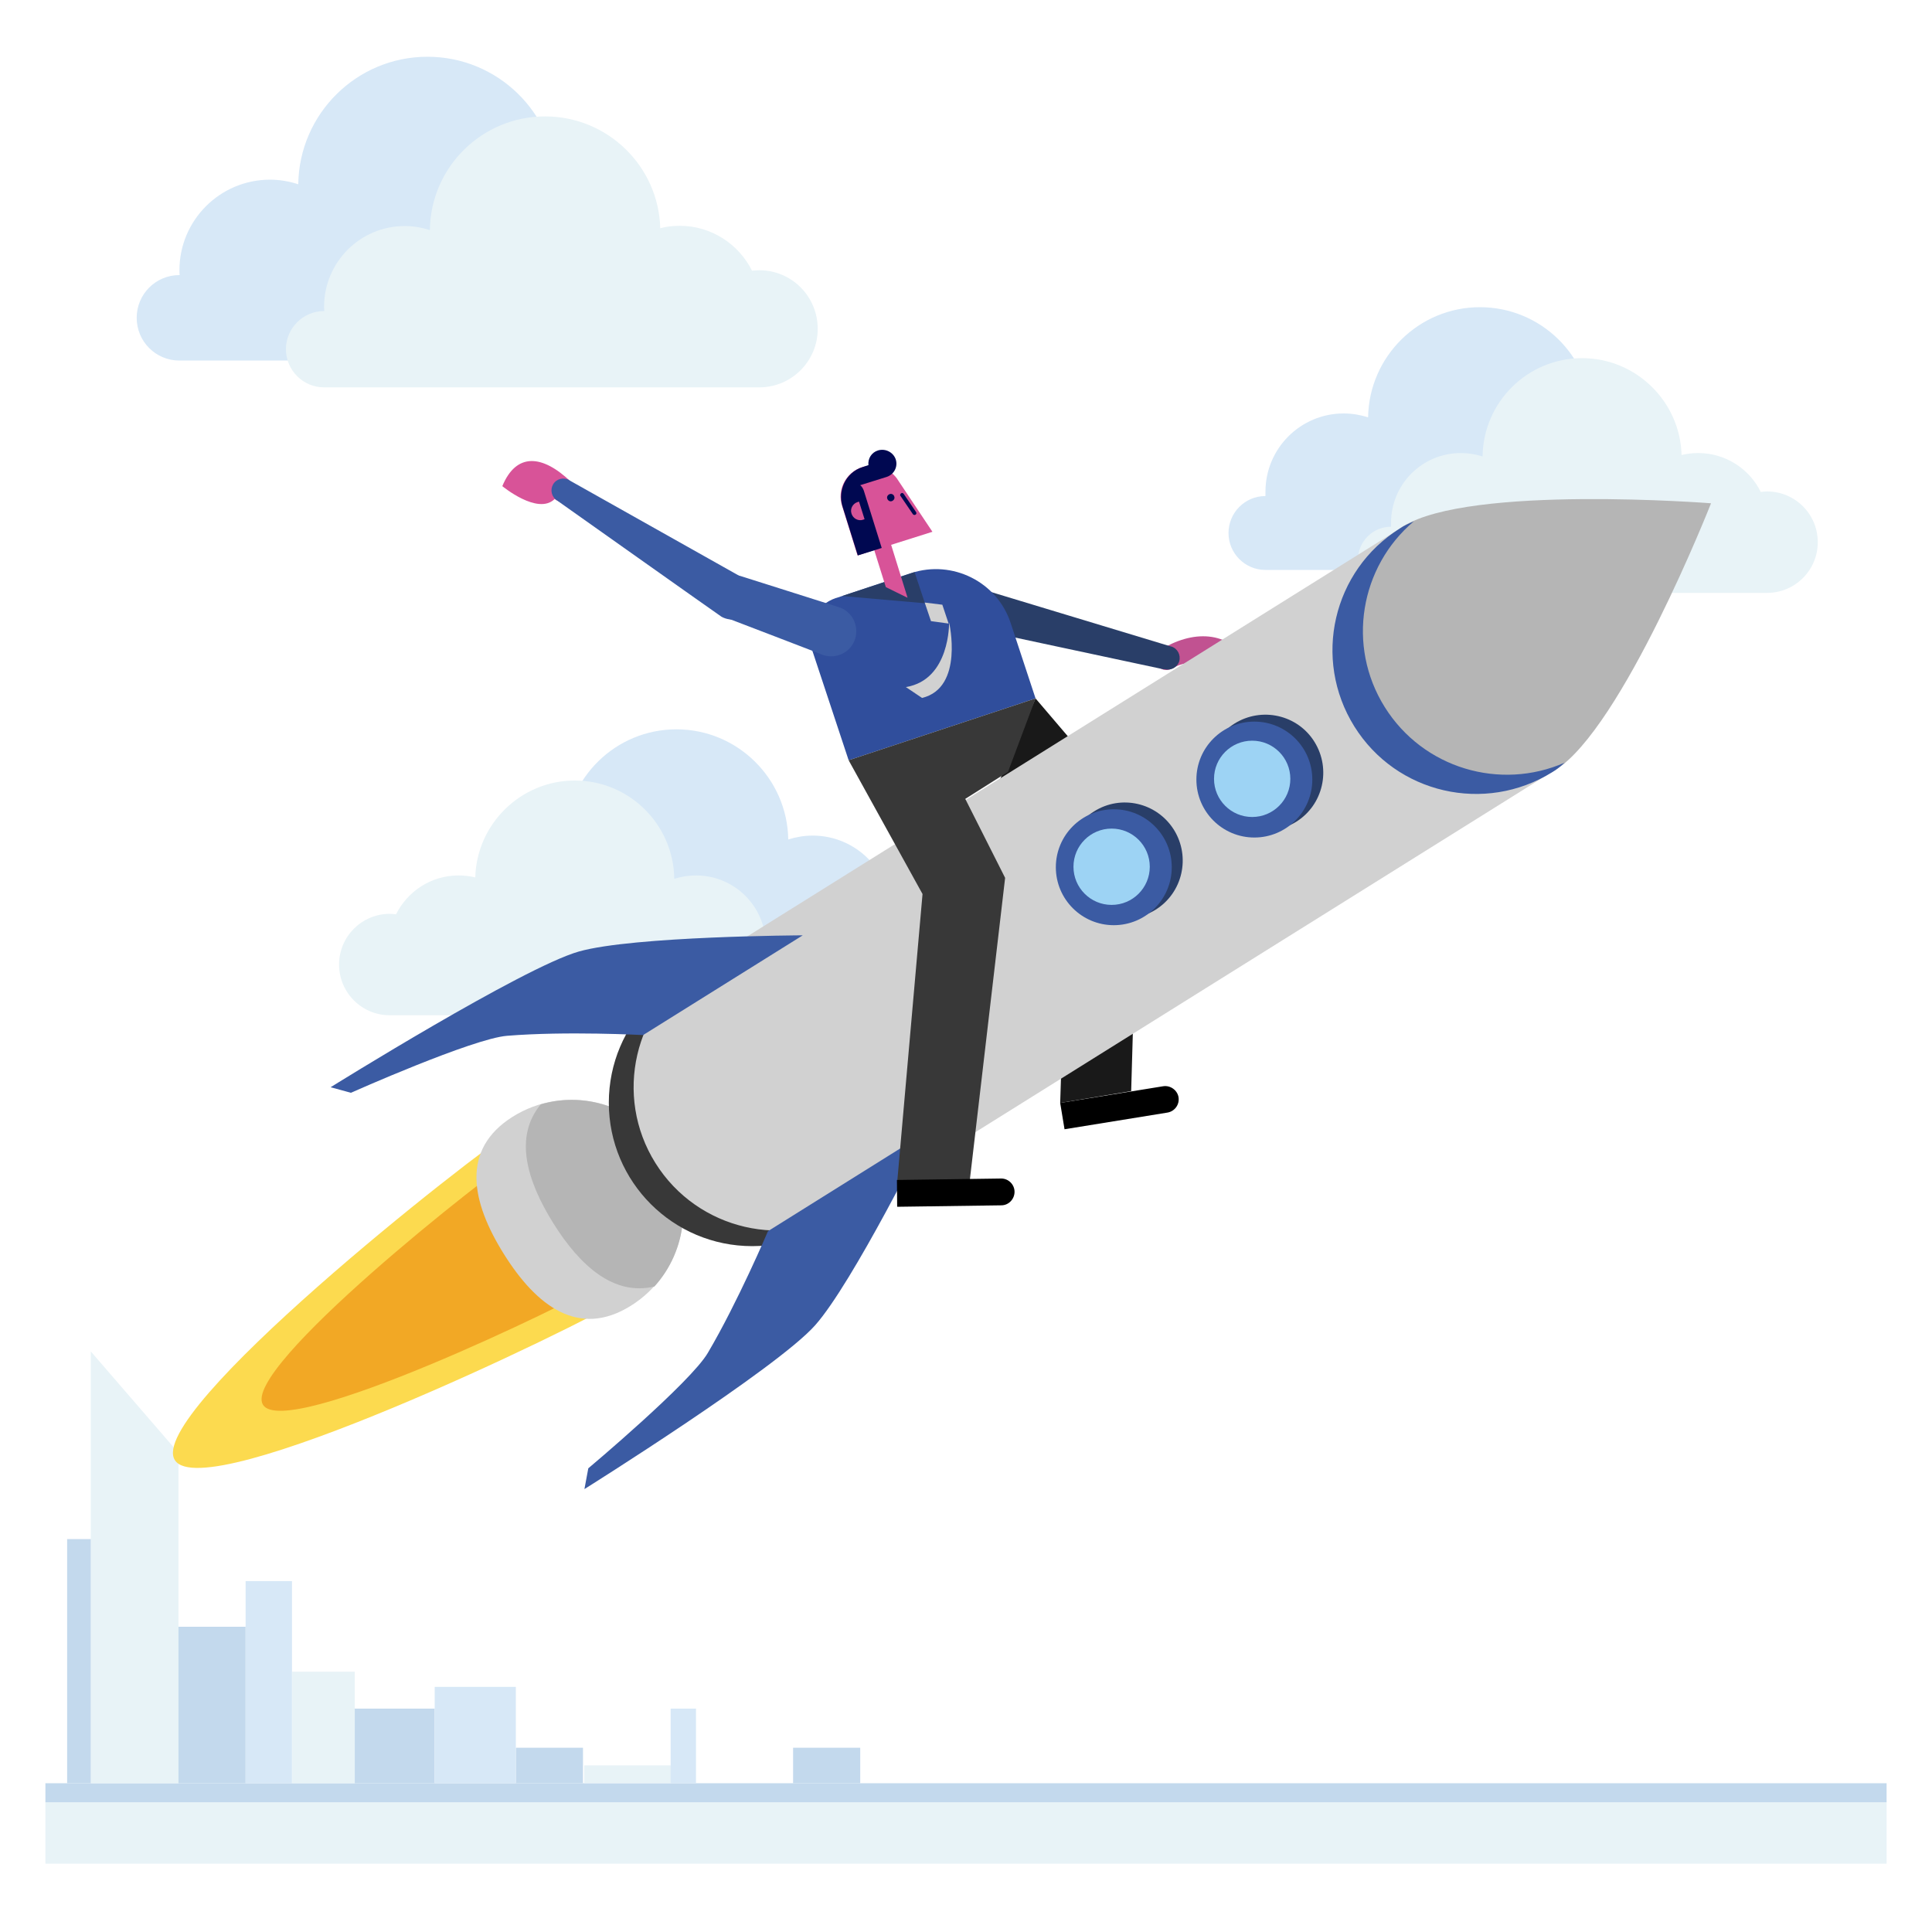 <?xml version="1.0" encoding="utf-8"?>
<!-- Generator: Adobe Illustrator 23.0.0, SVG Export Plug-In . SVG Version: 6.00 Build 0)  -->
<svg version="1.1" id="Capa_1" xmlns="http://www.w3.org/2000/svg" xmlns:xlink="http://www.w3.org/1999/xlink" x="0px" y="0px"
	 viewBox="0 0 800 800" enable-background="new 0 0 800 800" xml:space="preserve">
<g>
	<g>
		<rect x="18.8" y="746.3" fill="#E8F3F7" width="762.4" height="25.4"/>
		<rect x="18.8" y="738.4" fill="#C3D9ED" width="762.4" height="7.9"/>
	</g>
	<g>
		<path fill="#D7E8F7" d="M698.8,189c-1,0-1.9,0.1-2.9,0.2c-5.3-10.7-16.3-18-29.1-18c-2.7,0-5.2,0.3-7.7,0.9
			c-0.7-24.9-21.2-44.9-46.3-44.9c-25.3,0-45.9,20.4-46.3,45.6c-3.2-1-6.6-1.6-10.1-1.6c-17.9,0-32.4,14.5-32.4,32.4
			c0,0.6,0,1.2,0,1.8c0,0,0,0,0,0c-8.5,0-15.3,6.9-15.3,15.3c0,8.5,6.9,15.3,15.3,15.3h174.7c13,0,23.5-10.5,23.5-23.5
			C722.3,199.5,711.8,189,698.8,189z"/>
		<path fill="#E8F3F7" d="M731.7,203.5c-0.9,0-1.7,0.1-2.6,0.2c-4.7-9.5-14.5-16.1-25.9-16.1c-2.4,0-4.7,0.3-6.9,0.8
			c-0.6-22.2-18.9-40.1-41.2-40.1c-22.6,0-40.9,18.2-41.2,40.7c-2.8-0.9-5.9-1.4-9-1.4c-16,0-28.9,12.9-28.9,28.9c0,0.5,0,1,0,1.6
			c0,0,0,0,0,0c-7.5,0-13.7,6.1-13.7,13.7c0,7.5,6.1,13.7,13.7,13.7h155.7c11.6,0,21-9.4,21-21C752.7,212.9,743.3,203.5,731.7,203.5
			z"/>
		<path fill="#D7E8F7" d="M194.2,363.9c1,0,1.9,0.1,2.9,0.2c5.3-10.7,16.3-18,29.1-18c2.7,0,5.2,0.3,7.7,0.9
			C234.6,322,255,302,280.1,302c25.3,0,45.9,20.4,46.3,45.6c3.2-1,6.6-1.6,10.1-1.6c17.9,0,32.4,14.5,32.4,32.4c0,0.6,0,1.2,0,1.8
			c0,0,0,0,0,0c8.5,0,15.3,6.9,15.3,15.3c0,8.5-6.9,15.3-15.3,15.3H194.2c-13,0-23.5-10.5-23.5-23.5
			C170.7,374.4,181.3,363.9,194.2,363.9z"/>
		<path fill="#E8F3F7" d="M161.4,378.4c0.9,0,1.7,0.1,2.6,0.2c4.7-9.5,14.5-16.1,25.9-16.1c2.4,0,4.7,0.3,6.9,0.8
			c0.6-22.2,18.9-40.1,41.2-40.1c22.6,0,40.9,18.2,41.2,40.7c2.8-0.9,5.9-1.4,9-1.4c16,0,28.9,12.9,28.9,28.9c0,0.5,0,1,0,1.6
			c0,0,0,0,0,0c7.5,0,13.7,6.1,13.7,13.7c0,7.5-6.1,13.7-13.7,13.7H161.4c-11.6,0-21-9.4-21-21C140.4,387.8,149.8,378.4,161.4,378.4
			z"/>
		<path fill="#C15291" d="M480.5,269.1c-2.1,1.3-2.7,4.1-1.4,6.2c1.3,2.1,4,2.8,6.1,1.5l0,0.1c7.7-4.7,16.6-2.3,22.1,4.6l10.4-6.4
			C508.8,260.4,493.3,261.1,480.5,269.1L480.5,269.1z"/>
		<path fill="#D7E8F7" d="M276.3,95.1c-1.1,0-2.2,0.1-3.3,0.2c-6.1-12.4-18.9-20.9-33.6-20.9c-3.1,0-6.1,0.4-8.9,1.1
			c-0.8-28.9-24.5-52-53.5-52c-29.3,0-53.1,23.6-53.5,52.8c-3.7-1.2-7.6-1.9-11.7-1.9c-20.7,0-37.5,16.8-37.5,37.5
			c0,0.7,0,1.4,0.1,2c0,0,0,0-0.1,0c-9.8,0-17.7,7.9-17.7,17.7c0,9.8,7.9,17.7,17.7,17.7h202.2c15,0,27.2-12.2,27.2-27.2
			C303.5,107.2,291.4,95.1,276.3,95.1z"/>
		<path fill="#E8F3F7" d="M314.4,111.9c-1,0-2,0.1-3,0.2c-5.5-11-16.8-18.6-30-18.6c-2.7,0-5.4,0.3-8,1
			c-0.7-25.7-21.8-46.3-47.7-46.3c-26.1,0-47.4,21-47.7,47.1c-3.3-1.1-6.8-1.7-10.4-1.7c-18.5,0-33.4,15-33.4,33.4
			c0,0.6,0,1.2,0.1,1.8c0,0,0,0-0.1,0c-8.7,0-15.8,7.1-15.8,15.8c0,8.7,7.1,15.8,15.8,15.8h180.2c13.4,0,24.2-10.9,24.2-24.2
			C338.6,122.7,327.8,111.9,314.4,111.9z"/>
		<polygon fill="#E8F3F7" points="73.9,601.6 37.6,559.6 37.6,738.4 73.9,738.4 		"/>
		<rect x="73.9" y="673.6" fill="#C3D9ED" width="27.8" height="64.8"/>
		<rect x="27.8" y="637.3" fill="#C3D9ED" width="9.8" height="101.1"/>
		<rect x="101.7" y="654.7" fill="#D7E8F7" width="19.2" height="83.7"/>
		<rect x="241.9" y="731" fill="#E8F3F7" width="36.4" height="7.3"/>
		<rect x="213.6" y="723.7" fill="#C3D9ED" width="27.8" height="14.7"/>
		<rect x="328.4" y="723.7" fill="#C3D9ED" width="27.8" height="14.7"/>
		<rect x="277.7" y="707.5" fill="#D7E8F7" width="10.5" height="30.9"/>
		<rect x="121" y="692.2" fill="#E8F3F7" width="25.9" height="46.2"/>
		<rect x="146.9" y="707.5" fill="#C3D9ED" width="33.1" height="30.9"/>
		<rect x="180" y="698.5" fill="#D7E8F7" width="33.6" height="39.9"/>
		<g>
			<g>
				<polygon fill="#191919" points="468.4,451.8 439,456.7 442.3,353.1 413.6,323.8 428.8,289.2 471.6,339.4 				"/>
				<path d="M481.6,449.8c0,0-42.6,6.9-42.6,6.9l1.8,10.9c0,0,42.6-6.9,42.6-6.9c3-0.5,5.1-3.3,4.6-6.4
					C487.5,451.4,484.6,449.3,481.6,449.8z"/>
			</g>
			<g>
				<g>
					<path fill="#FCDA4F" d="M272,479.8c12.2,19.6,6.3,45.3-13.3,57.6c-19.6,12.2-174,86.7-186.3,67.2s122.4-125.8,142-138
						C234,454.3,259.8,460.3,272,479.8z"/>
					<path fill="#F2A825" d="M260.8,486.8c9.3,14.9,4.8,34.5-10.1,43.8c-14.9,9.3-132.5,66-141.8,51.1
						c-9.3-14.9,93.2-95.7,108.1-105C231.9,467.4,251.5,471.9,260.8,486.8z"/>
				</g>
				<path fill="#D1D1D1" d="M275.9,477.1c13.5,21.6,6.9,50.1-14.7,63.6s-39.1,0.1-52.6-21.5c-13.5-21.6-17.9-43.2,3.7-56.8
					C233.9,448.9,262.4,455.5,275.9,477.1z"/>
				<path fill="#B5B5B5" d="M223.9,457.3c-11,13.3-6,31.2,5.2,49.2c11.2,17.9,25.2,30.2,41.9,26.2c13.5-14.9,16.1-37.6,4.9-55.5
					S243.2,451.6,223.9,457.3z"/>
				<circle fill="#383838" cx="311.5" cy="456.6" r="59.4"/>
				<path fill="#D1D1D1" d="M577.4,220.3L290.3,399.7c-27.8,17.4-36.3,54.1-18.9,81.9c17.4,27.8,54.1,36.3,81.9,18.9
					c0.3-0.2,0.7-0.5,1-0.7l286.1-178.8L577.4,220.3z"/>
				<path fill="#B5B5B5" d="M708.5,208.4c0,0-36.6,93-64.5,110.5c-27.9,17.4-64.6,8.9-82-18.9c-17.4-27.9-8.9-64.6,18.9-82
					S708.5,208.4,708.5,208.4z"/>
				<path fill="#3B5BA3" d="M573.4,292.8c-15.9-25.4-10.2-58.1,12-76.9c-2.1,0.9-4.1,1.8-5.7,2.9c-27.9,17.4-36.3,54.1-18.9,82
					c17.4,27.9,54.1,36.3,82,18.9c1.7-1,3.4-2.4,5.1-3.9C621.2,327.5,589.3,318.2,573.4,292.8z"/>
				<g>
					<path fill="#293E68" d="M544.3,307.2c7,11.3,3.6,26.1-7.6,33.1c-11.3,7-26.1,3.6-33.1-7.6c-7-11.3-3.6-26.1,7.6-33.1
						S537.3,295.9,544.3,307.2z"/>
					<circle fill="#3B5BA3" cx="519.4" cy="322.8" r="24"/>
					<circle fill="#9DD3F4" cx="518.5" cy="322.5" r="15.8"/>
				</g>
				<g>
					<path fill="#293E68" d="M486.1,343.6c7,11.3,3.6,26.1-7.6,33.1c-11.3,7-26.1,3.6-33.1-7.6c-7-11.3-3.6-26.1,7.6-33.1
						C464.2,328.9,479,332.3,486.1,343.6z"/>
					<circle fill="#3B5BA3" cx="461.2" cy="359.1" r="24"/>
					<circle fill="#9DD3F4" cx="460.3" cy="358.9" r="15.8"/>
				</g>
				<path fill="#3B5BA3" d="M318,509.8c0,0-12.5,29.4-24.9,50.4c-7.2,12.3-49.5,47.8-49.5,47.8l-1.6,8.6c0,0,79.5-49.8,95.5-67.8
					c15.6-17.5,46.7-80.4,46.7-80.4L318,509.8z"/>
				<path fill="#3B5BA3" d="M266.3,428.6c0,0-31.9-1.7-56.3,0.3c-14.2,1.1-64.7,23.6-64.7,23.6l-8.4-2.3c0,0,79.6-49.6,102.8-56.2
					c22.6-6.4,92.7-6.7,92.7-6.7L266.3,428.6z"/>
			</g>
			<g>
				<g>
					<path fill="#293E68" d="M375.7,244.2c1.5-4.8,6.6-7.6,11.4-6.1l97.8,29.6l0,0c0,0,0.1,0,0.1,0c2.6,0.8,4,3.5,3.3,6.1
						c-0.8,2.6-3.5,4-6.1,3.3c0,0-0.1,0-0.1,0l0,0.1c0,0-99.8-21.3-100.3-21.5C377,254.2,374.2,249.1,375.7,244.2z"/>
				</g>
				<g>
					<path fill="#304E9C" d="M377.3,237.3l-31,10.3l0,0c0,0-0.1,0-0.1,0c-8.5,2.8-13.1,12-10.3,20.4l15.5,46.8l77.4-25.6L418.5,258
						C412.9,240.9,394.4,231.7,377.3,237.3z"/>
					<polygon fill="#293E68" points="348.7,246.8 383,249.8 378.7,236.9 					"/>
					<polygon fill="#D1D1D1" points="392.8,258.2 390.2,250.4 382.9,249.5 385.5,257.2 					"/>
					<path fill="#D1D1D1" d="M393,257.7c0,0,0.5,23.8-17.9,26.8l6.7,4.5C399.3,284.8,393,257.7,393,257.7z"/>
				</g>
				<path fill="#D85398" d="M371.3,198L371.3,198c-3.2-4.2-8.8-6.2-14.2-4.6c-6.8,2.1-10.6,9.4-8.4,16.1l6.4,20.5l6.9-2.2l4.8,15.3
					c0,0,9.1,4.5,9,4.4l-6.8-21.9l17.1-5.4L371.3,198z"/>
				<path fill="#000851" d="M368.4,204.6c-0.8,0.3-1.3,1.1-1,1.9c0.3,0.8,1.1,1.3,1.9,1c0.8-0.3,1.3-1.1,1-1.9
					C370.1,204.8,369.2,204.3,368.4,204.6z"/>
				<path fill="#000851" d="M379.3,212l-5.1-7.5c-0.3-0.4-0.8-0.5-1.1-0.2c-0.4,0.3-0.5,0.8-0.2,1.1l5.1,7.5
					c0.2,0.3,0.6,0.4,0.9,0.3c0.1,0,0.1-0.1,0.2-0.1C379.5,212.9,379.6,212.4,379.3,212z"/>
				<path fill="#000851" d="M363.6,186.5c-2.7,0.8-4.3,3.4-4,6.1l-2.4,0.8c-3.6,1.1-6.4,3.8-7.8,7l0,0c-1.2,2.8-1.5,6-0.6,9.1
					l6.4,20.5l9.9-3.1l-7.4-23.7c-0.3-0.9-0.8-1.7-1.5-2.3l10.9-3.4c3.1-1,4.8-4.2,3.8-7.3C369.9,187.3,366.7,185.6,363.6,186.5z"/>
				<path fill="#D65498" d="M355.7,207.7l-0.6,0.2c-2,0.6-3.2,2.8-2.5,4.8c0.6,2,2.8,3.2,4.8,2.5l0.6-0.2L355.7,207.7z"/>
				<polygon fill="#383838" points="351.4,314.8 382,370.2 371.5,489.6 401.4,490.2 416.2,363.5 399.7,330.8 417.4,319.6 
					428.8,289.2 				"/>
				<path d="M414.6,488c0,0-43.2,0.6-43.2,0.6l0.1,11.1c0,0,43.1-0.6,43.1-0.6c3.1,0,5.5-2.6,5.5-5.6
					C420.1,490.5,417.6,488,414.6,488z"/>
				<path fill="#3B5BA3" d="M341,271.3c5.5,1.7,11.4-1.3,13.1-6.8c1.7-5.5-1.3-11.4-6.8-13.1l-40.4-12.8c-4.8-1.5-10,1.1-11.5,6
					c-1.5,4.8,1.1,10,6,11.5c0,0,0.1,0,0.1,0C301.5,256.1,340.7,271.1,341,271.3z"/>
				<g>
					<path fill="#D85398" d="M236.4,199.5c1.9,1.9,2,4.9,0.1,6.8c-1.8,1.9-4.9,2-6.8,0.3l-0.1,0.1c-7,6.7-21.6-5.4-21.6-5.4
						C213.8,187.3,224.6,188.2,236.4,199.5L236.4,199.5z"/>
					<g>
						<path fill="#3B5BA3" d="M311.4,252c2.5-4.4,1-10-3.4-12.5l-72.2-40.6l0,0c0,0-0.1,0-0.1-0.1c-2.3-1.3-5.3-0.6-6.7,1.8
							c-1.3,2.3-0.6,5.3,1.8,6.7c0,0,0.1,0,0.1,0l0,0.1c0,0,67.5,47.8,67.9,48C303.2,257.8,308.8,256.3,311.4,252z"/>
					</g>
				</g>
			</g>
		</g>
	</g>
</g>
</svg>
